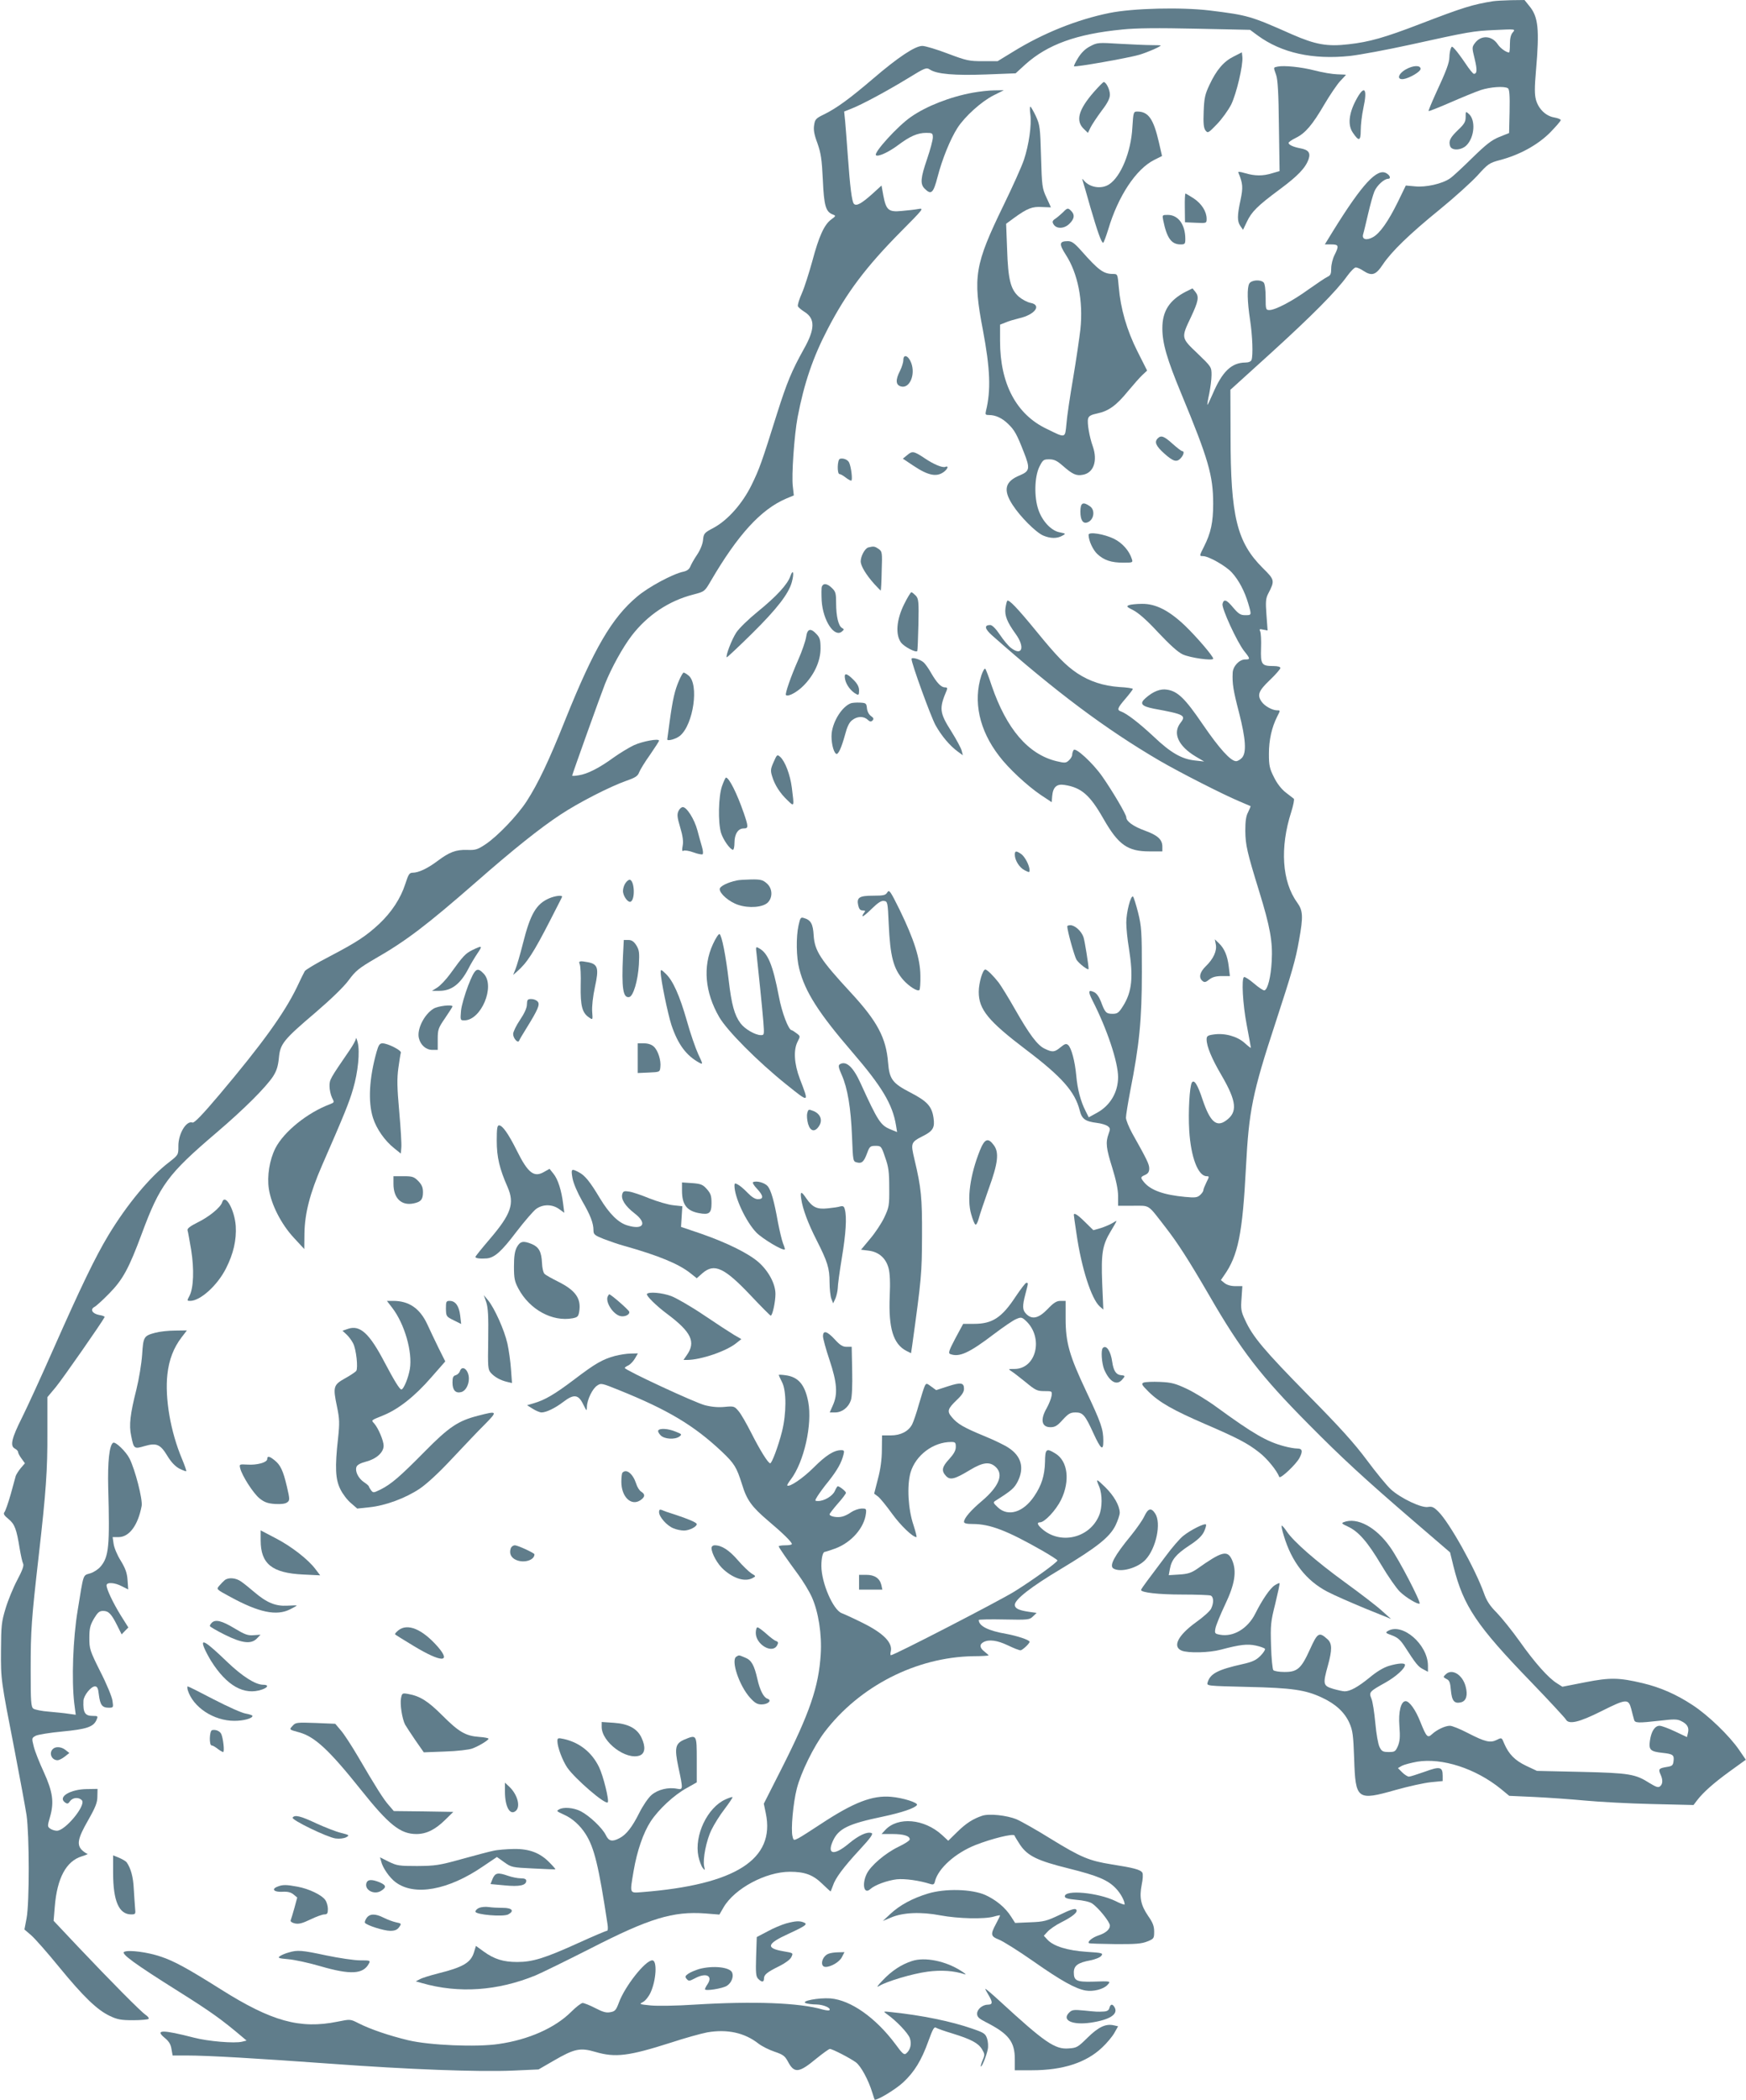 <?xml version="1.0" standalone="no"?>
<!DOCTYPE svg PUBLIC "-//W3C//DTD SVG 20010904//EN"
 "http://www.w3.org/TR/2001/REC-SVG-20010904/DTD/svg10.dtd">
<svg version="1.0" xmlns="http://www.w3.org/2000/svg"
 width="1065pt" height="1280pt" viewBox="0 0 1065 1280"
 preserveAspectRatio="xMidYMid meet">
<g transform="translate(0,1280) scale(0.1,-0.1)"
fill="#607d8b" stroke="none">
<path d="M9110 12793 c-127 -20 -187 -39 -445 -138 -218 -84 -313 -111 -440
-125 -129 -15 -201 -2 -343 60 -255 113 -269 117 -502 146 -176 21 -469 14
-612 -15 -198 -40 -405 -123 -588 -236 l-95 -58 -90 0 c-83 0 -99 3 -213 46
-68 26 -138 47 -156 47 -44 0 -147 -68 -301 -200 -143 -122 -220 -178 -296
-216 -52 -25 -58 -31 -63 -66 -5 -29 0 -58 20 -111 21 -60 27 -97 33 -223 7
-160 18 -196 62 -212 18 -7 18 -9 -11 -30 -43 -32 -75 -103 -115 -253 -20 -72
-48 -161 -64 -197 -16 -36 -27 -71 -24 -79 3 -7 21 -22 40 -34 66 -41 65 -105
-4 -227 -74 -133 -103 -203 -163 -392 -95 -303 -108 -339 -156 -437 -56 -114
-146 -215 -232 -261 -57 -30 -60 -34 -64 -76 -3 -26 -18 -61 -37 -89 -17 -25
-35 -57 -40 -70 -7 -17 -20 -27 -43 -32 -63 -13 -213 -93 -282 -152 -154 -129
-264 -318 -437 -748 -100 -251 -167 -392 -237 -500 -55 -85 -177 -213 -251
-262 -48 -32 -61 -36 -112 -34 -68 2 -108 -13 -181 -68 -60 -45 -115 -71 -151
-71 -20 0 -26 -10 -45 -69 -28 -87 -83 -171 -158 -242 -81 -75 -135 -111 -303
-199 -80 -41 -148 -82 -152 -90 -5 -8 -27 -53 -49 -100 -78 -160 -213 -346
-471 -652 -104 -123 -154 -175 -165 -171 -37 14 -87 -68 -86 -144 0 -53 0 -53
-57 -98 -116 -88 -257 -258 -370 -445 -81 -135 -165 -309 -336 -695 -75 -170
-161 -357 -190 -415 -64 -127 -75 -174 -45 -190 11 -6 20 -15 20 -21 0 -6 9
-24 21 -40 l21 -29 -26 -30 c-13 -16 -27 -38 -30 -47 -3 -10 -17 -61 -31 -113
-15 -52 -32 -101 -38 -108 -8 -10 -2 -20 25 -42 38 -31 49 -62 68 -180 7 -41
16 -82 21 -92 6 -11 -4 -40 -36 -100 -24 -45 -56 -123 -71 -173 -25 -82 -27
-105 -28 -255 -1 -181 -1 -179 84 -615 32 -165 64 -340 72 -390 17 -120 18
-535 0 -629 l-13 -68 41 -35 c23 -20 99 -106 169 -192 149 -182 234 -264 311
-300 46 -22 69 -26 142 -26 47 0 90 4 94 8 4 4 -3 15 -17 24 -30 20 -214 206
-413 416 l-149 158 7 85 c14 176 70 279 165 308 25 8 41 15 35 15 -5 1 -20 10
-32 21 -36 34 -28 73 35 183 46 81 57 109 57 146 l1 46 -65 -1 c-101 -1 -179
-48 -134 -81 15 -11 20 -9 31 7 17 24 55 26 73 5 25 -31 -102 -185 -153 -185
-13 0 -31 6 -41 13 -17 12 -17 16 -1 71 26 90 17 153 -38 274 -26 56 -54 126
-61 155 -13 52 -13 52 12 66 14 7 87 19 163 26 147 14 188 28 207 69 11 25 10
26 -22 26 -48 0 -60 20 -57 92 1 32 46 88 70 88 14 0 20 -11 24 -51 8 -62 20
-79 60 -79 29 0 29 1 23 43 -3 23 -36 103 -74 177 -64 128 -67 139 -67 205 0
59 5 78 28 118 23 38 33 47 56 47 33 0 50 -17 86 -89 l27 -54 20 21 21 21 -46
73 c-48 78 -87 160 -87 184 0 20 49 18 94 -6 l38 -19 -4 57 c-3 44 -13 71 -42
119 -21 33 -40 79 -43 102 l-6 41 36 0 c66 0 119 73 141 190 7 40 -40 222 -74
289 -21 42 -86 105 -100 96 -23 -14 -34 -115 -30 -275 10 -353 4 -420 -46
-479 -14 -17 -43 -36 -64 -42 -45 -14 -39 5 -76 -224 -29 -172 -38 -427 -21
-569 l9 -69 -44 6 c-23 4 -78 9 -120 13 -43 3 -85 12 -94 18 -15 11 -17 40
-17 242 0 234 5 304 49 689 45 394 54 526 53 749 l0 219 51 61 c40 48 284 398
298 427 2 4 -13 10 -33 13 -42 8 -57 34 -29 49 10 5 51 42 89 81 84 85 121
153 200 366 110 296 158 362 455 615 170 145 301 276 346 344 21 33 30 61 35
111 8 87 26 110 226 280 92 79 171 155 200 195 42 57 62 73 161 131 189 108
317 206 617 468 226 198 389 328 512 409 113 75 303 172 405 208 55 19 69 29
77 52 6 15 35 63 66 106 30 44 55 82 55 86 0 15 -102 -4 -154 -28 -29 -14 -84
-47 -122 -74 -86 -63 -160 -101 -213 -109 -23 -4 -41 -5 -41 -2 0 7 176 498
200 558 39 98 108 223 163 295 96 125 227 213 377 251 68 18 68 18 106 83 165
282 305 435 458 501 l48 20 -6 54 c-9 65 9 316 29 422 40 209 94 367 185 541
114 219 232 376 446 592 137 138 141 143 106 137 -21 -4 -66 -9 -102 -12 -80
-8 -95 5 -112 94 l-11 61 -56 -51 c-66 -59 -97 -76 -112 -61 -13 13 -24 102
-38 298 -6 83 -13 176 -16 207 l-6 58 43 17 c67 26 222 110 345 185 106 65
113 68 135 54 42 -28 151 -37 342 -30 l181 7 59 54 c136 122 313 186 591 213
83 9 221 10 450 5 l330 -7 46 -34 c146 -107 336 -149 564 -125 61 7 223 37
360 67 368 81 389 85 525 91 124 6 125 6 108 -14 -12 -13 -18 -36 -18 -71 0
-29 -2 -52 -5 -52 -17 0 -54 26 -70 51 -36 53 -101 56 -138 7 -19 -26 -19 -28
-2 -97 16 -67 15 -91 -5 -91 -5 0 -28 28 -51 63 -23 34 -51 72 -63 85 -19 21
-21 22 -27 5 -4 -10 -8 -33 -8 -50 -1 -37 -18 -83 -85 -227 -25 -55 -44 -102
-42 -103 2 -2 61 21 132 52 71 31 154 65 186 76 59 19 143 25 166 11 9 -7 12
-42 10 -141 l-3 -132 -60 -24 c-47 -19 -81 -46 -165 -128 -58 -57 -119 -114
-136 -125 -48 -33 -148 -55 -213 -48 l-56 5 -48 -99 c-58 -118 -110 -193 -153
-216 -40 -22 -69 -13 -59 19 4 12 17 68 30 123 13 56 30 117 38 136 15 37 60
78 84 78 18 0 13 20 -9 33 -56 36 -148 -63 -326 -350 l-51 -83 39 0 c46 0 49
-8 20 -65 -11 -22 -20 -58 -20 -81 0 -33 -4 -43 -22 -51 -13 -6 -65 -41 -116
-77 -99 -72 -203 -126 -239 -126 -22 0 -23 4 -23 78 0 47 -5 83 -12 90 -20 20
-76 15 -88 -7 -14 -27 -12 -109 5 -221 15 -98 19 -217 9 -244 -4 -10 -18 -16
-38 -16 -85 -1 -141 -55 -200 -194 -16 -37 -30 -65 -31 -64 -2 2 3 32 11 68 7
36 14 87 14 114 0 49 -1 50 -86 132 -100 95 -100 94 -40 220 46 98 51 125 28
154 l-18 22 -41 -20 c-100 -52 -143 -118 -143 -223 0 -92 28 -188 116 -400
165 -398 194 -498 194 -670 0 -113 -14 -178 -56 -261 -29 -57 -29 -58 -6 -58
34 0 140 -60 176 -100 42 -46 78 -114 100 -189 21 -72 21 -71 -19 -71 -28 0
-40 8 -72 45 -41 50 -58 56 -66 24 -7 -25 89 -234 133 -289 37 -46 37 -50 5
-50 -36 0 -75 -42 -76 -82 -3 -65 3 -105 39 -243 41 -161 46 -242 18 -274 -11
-12 -27 -21 -36 -21 -33 0 -102 76 -204 225 -107 157 -152 201 -217 211 -41 7
-86 -11 -132 -52 -38 -33 -24 -49 51 -64 186 -34 198 -41 163 -86 -50 -63 -14
-142 93 -206 l51 -30 -54 6 c-82 8 -150 47 -253 145 -89 83 -164 141 -200 154
-26 9 -23 20 27 78 25 29 45 56 45 59 0 4 -37 10 -82 12 -98 7 -181 34 -257
84 -71 48 -123 101 -252 259 -113 138 -165 192 -175 183 -3 -4 -8 -24 -11 -45
-6 -45 10 -85 62 -157 59 -81 40 -139 -29 -85 -15 11 -45 47 -67 80 -25 37
-47 59 -59 59 -38 0 -34 -23 11 -63 388 -343 692 -571 1022 -764 122 -71 385
-205 487 -248 36 -15 66 -28 68 -29 1 -2 -6 -18 -15 -37 -13 -24 -17 -56 -17
-114 1 -87 11 -130 85 -370 66 -214 83 -306 76 -425 -5 -94 -24 -171 -44 -177
-6 -2 -34 16 -63 41 -29 25 -57 43 -62 40 -16 -10 -8 -164 17 -294 14 -73 25
-135 25 -137 0 -3 -17 10 -39 30 -45 40 -121 61 -188 51 -37 -5 -43 -10 -43
-30 0 -42 31 -117 91 -219 93 -160 99 -225 27 -276 -58 -42 -97 -7 -142 126
-31 94 -52 127 -66 106 -14 -24 -23 -179 -16 -293 10 -163 54 -278 107 -278
16 0 15 -3 -2 -37 -10 -21 -19 -42 -19 -49 0 -6 -9 -19 -20 -29 -17 -15 -30
-17 -92 -11 -130 12 -210 41 -250 90 -23 28 -22 31 7 44 18 8 25 19 25 39 0
26 -13 53 -104 215 -20 37 -38 80 -38 95 0 15 12 88 26 162 56 283 71 434 71
726 0 249 -2 277 -23 362 -13 51 -27 95 -31 98 -14 8 -41 -96 -41 -159 0 -33
7 -104 16 -156 28 -176 19 -266 -36 -353 -26 -41 -34 -47 -64 -47 -39 0 -46 8
-70 73 -12 31 -27 52 -42 59 -36 17 -38 5 -11 -49 90 -176 157 -377 157 -469
0 -92 -48 -173 -128 -217 l-51 -28 -19 38 c-30 58 -50 134 -57 215 -8 89 -30
171 -50 188 -12 10 -20 7 -46 -14 -36 -30 -49 -32 -96 -9 -44 20 -93 85 -183
243 -39 69 -84 141 -98 160 -31 40 -71 80 -82 80 -16 0 -40 -83 -40 -136 0
-108 58 -178 290 -354 218 -165 297 -255 326 -369 13 -52 33 -67 105 -76 26
-3 55 -12 65 -19 17 -13 17 -18 6 -48 -19 -53 -15 -87 23 -208 23 -75 35 -131
35 -171 l0 -59 92 0 c105 0 86 12 197 -131 74 -95 141 -199 266 -414 194 -336
314 -492 609 -789 198 -200 335 -327 641 -590 l220 -189 21 -86 c60 -241 142
-362 472 -703 111 -115 206 -218 213 -229 17 -33 80 -19 219 51 150 75 163 76
180 13 7 -27 14 -56 17 -65 5 -22 23 -22 158 -7 84 10 106 10 129 -2 38 -18
50 -40 42 -72 l-6 -26 -72 34 c-40 19 -83 35 -95 35 -29 0 -51 -34 -59 -91 -8
-56 3 -66 76 -74 65 -7 73 -13 68 -51 -3 -25 -8 -30 -41 -35 -48 -8 -53 -13
-39 -44 16 -34 15 -60 -2 -74 -11 -9 -24 -5 -63 19 -88 56 -123 62 -418 69
l-270 6 -66 31 c-69 33 -106 71 -134 136 -15 37 -15 37 -45 22 -40 -20 -72
-12 -177 42 -46 24 -95 44 -109 44 -29 0 -80 -24 -110 -52 -26 -24 -33 -17
-70 75 -29 74 -67 127 -90 127 -29 0 -45 -65 -38 -153 5 -64 3 -90 -9 -120
-15 -34 -19 -37 -56 -37 -35 0 -43 4 -56 30 -9 18 -20 80 -26 147 -6 64 -16
131 -24 149 -16 39 -12 43 87 98 62 35 118 85 118 107 0 13 -40 11 -98 -6 -33
-10 -75 -35 -119 -72 -69 -56 -117 -83 -151 -83 -10 0 -42 7 -70 15 -62 19
-64 28 -32 143 26 95 26 133 -2 159 -52 47 -61 42 -108 -62 -53 -117 -77 -138
-157 -137 -30 0 -60 5 -66 11 -5 5 -12 72 -14 148 -4 128 -2 147 26 258 16 66
28 122 26 124 -3 2 -16 -4 -30 -13 -28 -18 -76 -88 -118 -172 -46 -92 -134
-144 -215 -129 -32 6 -34 8 -28 40 4 19 30 83 58 142 61 127 73 206 43 274
-28 62 -61 53 -215 -56 -34 -23 -56 -30 -107 -33 l-64 -4 7 38 c10 56 37 89
117 142 51 33 78 58 91 85 10 21 15 41 12 44 -9 9 -93 -33 -138 -69 -21 -16
-70 -73 -109 -126 -40 -53 -90 -120 -111 -148 -21 -28 -38 -53 -38 -56 0 -16
107 -28 249 -28 87 0 166 -3 175 -6 19 -7 21 -43 4 -79 -6 -15 -49 -53 -94
-85 -109 -79 -144 -148 -86 -172 40 -16 168 -13 239 6 117 31 161 36 213 25
28 -6 52 -15 56 -20 3 -5 -10 -25 -28 -43 -26 -26 -49 -37 -108 -50 -152 -34
-198 -58 -214 -112 -6 -21 -5 -21 241 -27 274 -6 357 -18 458 -66 82 -38 137
-89 166 -154 20 -45 24 -74 29 -219 8 -249 18 -256 254 -189 78 22 174 43 214
47 l72 7 0 32 c0 55 -17 59 -109 25 -46 -16 -89 -30 -97 -30 -8 0 -27 12 -41
26 l-26 26 24 14 c13 7 55 18 93 25 152 25 357 -41 511 -166 l51 -42 154 -7
c85 -4 225 -14 310 -22 85 -8 269 -18 407 -21 l253 -6 22 29 c37 48 98 103
200 177 l97 70 -41 60 c-58 85 -189 212 -285 274 -99 65 -195 107 -304 133
-144 34 -199 35 -351 5 l-138 -27 -33 21 c-52 32 -135 125 -227 255 -47 66
-110 144 -140 175 -42 42 -62 72 -79 121 -53 148 -210 429 -277 495 -28 28
-39 33 -63 29 -39 -8 -166 52 -227 107 -26 24 -92 105 -147 179 -76 102 -164
200 -362 400 -264 269 -334 351 -381 455 -24 51 -26 66 -21 131 l5 74 -43 0
c-27 0 -51 7 -66 19 l-22 18 20 29 c85 121 112 252 133 659 18 345 39 451 180
880 100 306 123 384 144 505 26 144 24 179 -12 229 -92 127 -106 333 -36 551
13 41 20 77 16 81 -4 3 -26 20 -49 38 -26 20 -53 54 -72 93 -27 53 -31 72 -31
143 0 84 17 161 51 228 19 37 19 37 -1 37 -29 0 -76 26 -94 52 -29 41 -20 66
49 132 36 34 65 68 65 74 0 7 -16 12 -41 12 -74 0 -80 9 -77 108 2 48 -1 94
-5 103 -7 14 -4 16 18 11 l27 -5 -7 95 c-6 80 -4 100 10 128 42 81 41 85 -33
158 -157 157 -196 313 -196 807 l-1 279 245 222 c253 230 402 380 467 471 21
29 45 53 53 53 8 0 29 -9 45 -20 53 -35 77 -27 120 38 53 79 162 185 348 336
87 71 190 164 228 205 65 72 73 78 137 95 119 31 229 91 305 166 37 38 67 72
67 78 0 5 -17 12 -39 16 -51 8 -96 51 -112 107 -9 34 -9 74 0 179 22 254 14
328 -41 394 l-29 36 -82 -1 c-45 -1 -93 -4 -107 -6z"/>
<path d="M6650 12518 c-30 -15 -54 -39 -74 -71 -16 -26 -27 -49 -25 -51 6 -7
334 51 398 70 48 14 131 50 131 57 0 1 -26 2 -57 2 -32 0 -119 4 -193 8 -130
8 -137 8 -180 -15z"/>
<path d="M7524 12455 c-60 -30 -104 -81 -147 -173 -27 -57 -32 -81 -35 -162
-3 -72 0 -100 11 -115 14 -18 17 -17 70 38 30 31 69 85 87 120 32 66 73 239
68 289 l-3 29 -51 -26z"/>
<path d="M7793 12394 c-27 -6 -26 -2 -9 -51 10 -29 15 -112 17 -313 l4 -273
-45 -13 c-58 -18 -105 -17 -164 0 -34 10 -46 11 -42 3 27 -66 29 -89 13 -165
-21 -97 -21 -131 -1 -160 l16 -23 23 48 c29 62 65 98 200 198 112 83 158 131
177 185 13 39 -1 57 -51 66 -42 8 -71 21 -71 33 0 5 20 19 45 31 57 28 100 78
174 205 33 56 76 119 95 140 20 21 36 38 36 39 0 1 -24 2 -53 3 -30 1 -91 11
-136 23 -85 22 -189 32 -228 24z"/>
<path d="M8575 12377 c-47 -27 -57 -64 -15 -59 37 5 105 45 105 62 0 24 -46
22 -90 -3z"/>
<path d="M6672 12239 c-95 -109 -113 -177 -59 -227 l23 -22 16 33 c9 18 39 63
67 101 37 48 51 76 51 99 0 31 -23 77 -38 77 -4 -1 -31 -28 -60 -61z"/>
<path d="M5934 12235 c-138 -25 -284 -82 -378 -148 -80 -55 -228 -218 -213
-233 12 -12 79 19 136 62 72 54 118 74 171 74 37 0 40 -2 40 -28 0 -16 -16
-75 -35 -131 -40 -116 -43 -153 -15 -181 40 -40 53 -28 79 72 28 108 77 229
121 298 45 70 147 162 221 199 l62 31 -59 -1 c-32 0 -91 -7 -130 -14z"/>
<path d="M8271 12190 c-44 -83 -51 -153 -19 -199 37 -55 48 -51 48 15 0 32 7
93 16 135 27 122 6 145 -45 49z"/>
<path d="M6285 12101 c8 -63 -9 -184 -39 -274 -13 -40 -69 -164 -124 -277
-177 -364 -189 -436 -127 -760 45 -238 50 -370 19 -495 -5 -22 -3 -25 19 -25
39 0 79 -18 115 -53 40 -38 54 -63 98 -176 38 -96 35 -113 -24 -138 -92 -37
-105 -89 -46 -180 47 -73 143 -169 188 -188 43 -18 83 -19 115 -1 24 13 23 13
-15 21 -51 9 -106 67 -130 137 -27 78 -24 199 5 261 22 44 26 47 61 47 29 0
47 -8 81 -38 62 -54 83 -64 125 -56 65 12 90 85 60 172 -21 58 -36 146 -29
170 4 16 18 24 57 32 68 14 116 49 186 135 32 38 71 83 87 98 l30 28 -59 117
c-65 129 -103 261 -114 393 -7 78 -7 79 -35 79 -58 0 -88 22 -195 143 -40 45
-57 57 -80 57 -53 0 -56 -16 -13 -83 74 -114 107 -282 89 -455 -6 -51 -25
-183 -44 -295 -19 -111 -38 -237 -41 -280 -9 -90 -3 -89 -121 -31 -185 88
-284 275 -284 535 l0 100 33 13 c17 8 56 19 84 26 97 22 139 81 68 94 -20 4
-51 21 -70 37 -51 45 -66 105 -72 290 l-6 155 49 36 c80 58 111 70 170 66 30
-1 54 -2 54 -2 0 1 -12 28 -27 60 -26 56 -28 69 -33 249 -5 179 -7 193 -32
248 -15 31 -30 57 -33 57 -4 0 -4 -22 0 -49z"/>
<path d="M6907 12023 c-8 -149 -70 -300 -142 -347 -46 -30 -117 -20 -153 23
-12 14 -13 14 -7 -4 4 -11 24 -82 46 -159 43 -147 67 -216 78 -216 3 0 17 37
31 82 60 202 169 367 280 423 l48 24 -19 83 c-33 143 -64 188 -132 188 -23 0
-24 -3 -30 -97z"/>
<path d="M8940 12087 c0 -29 -8 -43 -45 -78 -49 -47 -60 -68 -50 -99 9 -30 69
-27 100 4 49 49 57 153 15 191 -20 18 -20 17 -20 -18z"/>
<path d="M7227 11533 l1 -88 66 -3 c65 -3 66 -3 66 24 0 44 -30 92 -78 124
-25 16 -48 30 -51 30 -3 0 -5 -39 -4 -87z"/>
<path d="M6484 11506 c-12 -11 -32 -29 -45 -38 -20 -13 -22 -20 -13 -35 18
-30 66 -28 97 3 31 30 34 55 11 78 -19 20 -24 19 -50 -8z"/>
<path d="M7095 11458 c22 -109 50 -148 106 -148 26 0 29 3 29 33 0 88 -43 147
-107 147 -34 0 -34 -1 -28 -32z"/>
<path d="M5510 10605 c0 -14 -9 -43 -20 -65 -29 -56 -27 -88 7 -96 52 -13 88
73 61 144 -17 45 -48 56 -48 17z"/>
<path d="M7062 10128 c-22 -22 -12 -46 39 -92 56 -50 77 -56 102 -28 18 20 22
42 8 42 -5 0 -31 20 -59 45 -52 47 -70 53 -90 33z"/>
<path d="M5534 10026 l-27 -22 63 -42 c94 -63 147 -73 193 -34 20 18 23 34 3
26 -18 -7 -74 17 -128 54 -63 42 -74 44 -104 18z"/>
<path d="M5123 10003 c-16 -6 -18 -93 -2 -93 6 0 22 -9 36 -20 14 -11 30 -20
35 -20 10 0 0 85 -13 111 -9 18 -37 28 -56 22z"/>
<path d="M6590 9681 c0 -52 16 -76 44 -65 39 15 48 75 14 98 -43 30 -58 21
-58 -33z"/>
<path d="M6640 9540 c0 -35 26 -92 54 -118 40 -37 84 -52 158 -52 57 0 59 1
52 22 -16 51 -58 98 -108 123 -61 30 -156 45 -156 25z"/>
<path d="M5297 9463 c-21 -5 -47 -53 -47 -85 0 -28 33 -82 82 -137 21 -23 39
-41 40 -41 2 0 5 54 6 119 4 114 3 119 -19 135 -24 16 -30 17 -62 9z"/>
<path d="M4821 9288 c-17 -50 -85 -124 -201 -218 -54 -44 -112 -100 -129 -126
-28 -43 -66 -142 -58 -151 2 -1 71 63 154 145 152 150 224 243 243 314 15 54
8 84 -9 36z"/>
<path d="M5013 9224 c-3 -8 -3 -48 -1 -87 8 -120 77 -225 123 -187 14 12 15
14 1 22 -22 12 -36 72 -36 151 0 59 -3 71 -25 92 -28 28 -53 32 -62 9z"/>
<path d="M5514 9115 c-46 -93 -53 -184 -18 -232 19 -25 88 -62 99 -52 2 3 5
75 7 161 3 141 1 158 -16 177 -11 11 -23 21 -27 21 -4 0 -25 -34 -45 -75z"/>
<path d="M6886 9111 c-17 -7 -13 -11 27 -31 31 -16 84 -62 152 -136 70 -74
119 -119 149 -133 45 -21 186 -41 186 -26 0 15 -102 134 -173 202 -97 92 -178
133 -261 132 -34 0 -70 -4 -80 -8z"/>
<path d="M4917 8916 c-4 -24 -25 -86 -48 -138 -44 -99 -82 -208 -75 -215 12
-12 66 16 106 56 66 66 105 150 105 228 0 51 -4 66 -24 87 -37 40 -57 34 -64
-18z"/>
<path d="M5560 8783 c0 -28 116 -347 146 -403 37 -66 86 -125 138 -163 l29
-21 -7 28 c-4 15 -31 66 -61 114 -75 118 -78 142 -30 255 5 13 2 17 -12 17
-23 0 -50 29 -85 90 -14 25 -34 53 -44 62 -23 20 -74 34 -74 21z"/>
<path d="M5986 8683 c-51 -159 -13 -334 108 -491 58 -77 171 -181 253 -237
l68 -45 3 37 c5 56 28 76 76 68 102 -16 154 -61 236 -205 92 -161 148 -200
282 -200 l78 0 0 29 c0 43 -28 69 -105 97 -72 26 -115 57 -115 82 0 17 -85
161 -146 248 -57 82 -164 180 -175 162 -5 -7 -9 -20 -9 -29 0 -9 -9 -24 -20
-34 -18 -17 -25 -17 -76 -5 -172 42 -304 195 -395 460 -17 52 -35 99 -39 103
-4 5 -15 -13 -24 -40z"/>
<path d="M4142 8652 c-26 -60 -38 -111 -57 -248 -8 -59 -15 -109 -15 -111 0
-13 54 2 78 22 82 69 117 314 52 367 -12 10 -26 18 -30 18 -4 0 -17 -22 -28
-48z"/>
<path d="M5155 8658 c7 -34 37 -73 68 -89 14 -8 17 -5 17 22 0 22 -10 41 -34
65 -44 44 -60 44 -51 2z"/>
<path d="M5190 8513 c-53 -20 -108 -106 -117 -182 -5 -47 9 -115 27 -126 13
-8 33 38 55 118 12 46 25 74 43 87 30 24 69 26 94 3 14 -13 21 -14 30 -5 9 9
7 16 -9 27 -13 9 -23 28 -25 48 -3 30 -6 32 -43 34 -22 1 -47 -1 -55 -4z"/>
<path d="M4719 8155 c-19 -42 -20 -53 -9 -88 15 -51 48 -103 94 -146 41 -40
41 -41 26 77 -10 79 -41 161 -71 188 -18 16 -20 15 -40 -31z"/>
<path d="M4404 8008 c-22 -63 -25 -221 -6 -285 13 -42 56 -103 73 -103 5 0 9
19 9 43 0 52 22 87 56 87 30 0 30 9 0 96 -41 118 -89 214 -108 214 -3 0 -14
-24 -24 -52z"/>
<path d="M4138 7855 c-9 -20 -7 -39 11 -99 16 -52 20 -86 15 -112 -5 -27 -4
-35 5 -30 7 4 34 0 61 -10 27 -10 53 -15 56 -11 4 4 2 24 -4 44 -6 21 -19 66
-28 101 -18 68 -65 142 -89 142 -9 0 -21 -11 -27 -25z"/>
<path d="M6190 7590 c0 -34 28 -79 60 -95 27 -14 30 -14 30 0 0 29 -28 82 -51
99 -31 21 -39 20 -39 -4z"/>
<path d="M3816 7418 c-9 -12 -16 -34 -16 -49 0 -32 32 -75 48 -65 27 16 22
124 -5 133 -6 2 -18 -6 -27 -19z"/>
<path d="M4495 7433 c-58 -12 -105 -36 -105 -53 0 -28 58 -78 113 -96 66 -22
150 -15 180 14 32 32 29 88 -7 118 -23 20 -37 24 -94 23 -37 -1 -76 -3 -87 -6z"/>
<path d="M5412 7360 c-10 -17 -22 -20 -86 -20 -85 0 -102 -11 -91 -60 5 -21
12 -30 27 -30 17 0 18 -2 8 -15 -7 -9 -11 -18 -8 -20 2 -3 28 18 56 46 37 36
58 50 74 47 22 -3 23 -7 29 -143 9 -195 28 -269 89 -339 35 -39 87 -72 98 -61
4 4 7 43 6 88 -1 103 -38 219 -126 400 -58 117 -64 126 -76 107z"/>
<path d="M3350 7324 c-79 -34 -115 -95 -160 -274 -17 -68 -38 -139 -46 -158
l-14 -35 22 19 c62 54 102 115 205 316 37 73 70 136 71 140 6 13 -41 8 -78 -8z"/>
<path d="M4871 7160 c-16 -72 -14 -196 4 -265 35 -140 118 -270 324 -509 181
-210 245 -318 266 -444 l7 -43 -39 16 c-62 25 -78 50 -183 280 -46 102 -89
141 -128 117 -10 -7 -7 -21 12 -64 36 -81 56 -201 63 -376 6 -151 6 -152 30
-158 30 -8 43 4 63 59 14 38 19 42 50 42 34 0 36 -1 59 -70 21 -58 25 -90 25
-185 1 -109 -1 -119 -30 -181 -17 -36 -56 -95 -87 -131 l-55 -66 48 -6 c61 -8
104 -46 120 -107 8 -29 11 -86 7 -171 -8 -194 21 -291 102 -333 l28 -14 7 47
c57 412 59 438 60 667 1 236 -5 294 -46 467 -24 101 -23 105 54 144 59 30 71
51 62 110 -10 70 -39 101 -139 153 -111 57 -130 82 -138 183 -12 152 -66 253
-229 429 -184 199 -219 253 -225 347 -4 70 -17 94 -60 106 -19 6 -22 1 -32
-44z"/>
<path d="M6510 7153 c0 -27 43 -180 56 -203 15 -24 74 -69 74 -56 0 24 -23
168 -31 193 -12 36 -52 73 -80 73 -11 0 -19 -3 -19 -7z"/>
<path d="M4348 7043 c-62 -135 -48 -293 39 -443 48 -83 234 -270 407 -409 145
-116 142 -117 85 32 -35 92 -40 176 -14 227 17 33 17 34 -6 51 -13 10 -27 19
-30 19 -19 0 -60 108 -78 205 -37 193 -67 266 -122 295 -19 11 -20 9 -14 -37
13 -118 35 -335 41 -410 6 -81 6 -83 -15 -83 -34 0 -98 37 -124 72 -37 49 -55
115 -72 261 -18 152 -42 274 -56 283 -5 3 -24 -25 -41 -63z"/>
<path d="M3800 6973 c-9 -197 0 -258 38 -251 25 5 53 100 59 198 4 73 2 89
-16 118 -15 23 -28 32 -48 32 l-28 0 -5 -97z"/>
<path d="M7416 7043 c8 -39 -15 -89 -61 -133 -37 -36 -45 -70 -20 -90 12 -10
20 -8 41 9 19 15 41 21 77 21 l49 0 -7 58 c-8 67 -27 111 -61 143 l-24 23 6
-31z"/>
<path d="M2882 7009 c-44 -22 -56 -35 -137 -147 -25 -34 -60 -71 -78 -82 l-32
-20 45 0 c74 0 128 41 177 135 14 28 39 69 55 93 33 48 30 50 -30 21z"/>
<path d="M3536 6923 c5 -10 8 -69 6 -131 -2 -124 9 -167 52 -195 22 -15 22
-15 18 37 -2 31 4 90 17 150 25 113 18 138 -40 150 -52 10 -62 8 -53 -11z"/>
<path d="M2856 6793 c-21 -55 -41 -123 -44 -155 -5 -57 -4 -58 20 -58 103 0
190 208 119 284 -41 43 -53 35 -95 -71z"/>
<path d="M4030 6874 c0 -45 43 -253 66 -324 40 -118 91 -186 171 -229 21 -11
21 -8 -8 53 -16 35 -48 126 -69 202 -45 157 -85 246 -129 288 -28 27 -31 28
-31 10z"/>
<path d="M3214 6677 c0 -21 -15 -54 -42 -94 -23 -34 -42 -73 -42 -86 0 -27 30
-60 37 -40 2 6 22 40 44 75 70 113 84 145 69 162 -7 9 -24 16 -39 16 -23 0
-26 -4 -27 -33z"/>
<path d="M2644 6651 c-57 -35 -102 -126 -89 -179 10 -43 44 -72 82 -72 l33 0
0 64 c0 60 3 69 45 130 25 37 45 68 45 71 0 13 -89 3 -116 -14z"/>
<path d="M2171 6469 c-1 -10 -18 -41 -38 -70 -122 -178 -123 -180 -123 -220 0
-22 7 -53 15 -70 15 -29 15 -29 -12 -40 -137 -51 -281 -167 -333 -268 -36 -71
-52 -170 -40 -249 15 -96 75 -214 153 -298 l63 -68 1 95 c2 122 33 244 107
414 137 313 166 385 190 468 30 102 42 225 28 282 -6 22 -10 33 -11 24z"/>
<path d="M2297 6388 c-45 -160 -53 -304 -22 -402 21 -67 72 -140 130 -186 l40
-32 3 38 c2 20 -4 119 -13 220 -13 146 -14 198 -5 264 6 45 13 87 15 93 5 14
-80 57 -112 57 -17 0 -24 -10 -36 -52z"/>
<path d="M3890 6350 l0 -91 68 3 c66 3 67 3 70 33 5 41 -14 101 -40 125 -14
13 -36 20 -60 20 l-38 0 0 -90z"/>
<path d="M4924 6014 c-4 -14 -1 -43 5 -65 14 -47 42 -52 67 -13 23 35 9 73
-33 91 -31 12 -33 12 -39 -13z"/>
<path d="M3030 5846 c0 -100 17 -171 66 -282 44 -101 22 -165 -111 -320 -47
-55 -85 -102 -85 -106 0 -9 31 -12 70 -9 47 5 89 42 179 161 50 65 105 129
122 141 41 29 97 29 139 -1 l32 -23 -7 54 c-10 83 -32 151 -59 184 l-24 30
-32 -18 c-62 -37 -99 -9 -167 128 -52 104 -88 155 -109 155 -11 0 -14 -19 -14
-94z"/>
<path d="M5977 5787 c-60 -150 -80 -297 -53 -389 9 -32 20 -60 26 -63 5 -3 14
14 20 37 6 24 34 105 61 182 57 156 64 221 31 265 -35 48 -56 40 -85 -32z"/>
<path d="M3492 5618 c6 -32 30 -88 59 -139 51 -88 69 -135 69 -180 0 -24 8
-30 63 -52 34 -13 89 -32 122 -41 213 -60 334 -110 406 -167 l39 -31 35 31
c72 62 133 34 293 -135 64 -68 120 -124 123 -124 11 0 29 85 29 132 0 61 -41
138 -101 192 -60 54 -193 120 -354 176 l-121 41 4 63 4 63 -55 6 c-31 3 -95
22 -144 41 -48 20 -104 39 -124 42 -31 5 -38 3 -43 -14 -10 -31 17 -74 74
-118 80 -61 55 -104 -43 -74 -55 16 -110 70 -168 166 -61 102 -92 140 -130
159 -44 23 -47 20 -37 -37z"/>
<path d="M2400 5583 c0 -87 48 -134 122 -119 45 9 58 24 58 68 0 30 -7 46 -29
69 -26 26 -36 29 -90 29 l-61 0 0 -47z"/>
<path d="M4594 5594 c-6 -3 4 -20 23 -40 40 -43 43 -64 6 -64 -17 0 -38 13
-63 39 -20 21 -47 44 -59 50 -18 10 -21 9 -21 -7 0 -70 70 -220 134 -286 39
-39 163 -113 173 -102 2 1 -3 18 -11 37 -7 19 -21 77 -31 129 -23 130 -42 194
-62 219 -18 21 -67 35 -89 25z"/>
<path d="M4160 5542 c0 -85 29 -123 103 -137 63 -12 77 -1 77 61 0 45 -5 59
-29 86 -24 27 -36 32 -90 36 l-61 4 0 -50z"/>
<path d="M4887 5493 c9 -64 43 -153 94 -253 67 -132 79 -171 79 -256 0 -40 5
-85 11 -101 l11 -28 14 30 c7 17 13 45 14 62 0 18 11 101 25 185 25 150 31
250 18 296 -4 18 -11 22 -27 18 -11 -4 -46 -9 -77 -12 -65 -7 -93 6 -131 61
-30 45 -38 44 -31 -2z"/>
<path d="M1355 5471 c-9 -31 -80 -89 -150 -123 -46 -23 -64 -37 -61 -48 3 -8
12 -62 22 -119 19 -118 15 -231 -10 -280 -16 -30 -16 -31 4 -31 62 0 167 95
219 199 45 89 64 172 59 257 -7 100 -65 202 -83 145z"/>
<path d="M6550 5394 c0 -4 7 -54 16 -113 30 -210 91 -399 142 -445 l22 -19 -7
160 c-7 184 1 233 53 319 19 31 34 58 34 60 0 3 -11 -3 -25 -12 -13 -8 -45
-22 -70 -30 l-46 -13 -50 49 c-45 45 -69 60 -69 44z"/>
<path d="M3153 5198 c-13 -24 -18 -56 -18 -118 0 -73 4 -92 27 -135 68 -128
207 -204 331 -181 30 6 35 11 40 41 13 79 -22 129 -128 182 -38 19 -76 40 -83
47 -8 7 -15 37 -16 67 -3 68 -19 97 -61 115 -53 22 -72 18 -92 -18z"/>
<path d="M6195 4896 c-84 -128 -142 -166 -253 -166 l-67 0 -48 -89 c-39 -74
-44 -90 -31 -95 55 -21 115 6 266 121 57 43 118 85 136 92 30 13 35 12 59 -10
110 -102 65 -294 -70 -294 -38 0 -39 0 -16 -15 13 -8 52 -39 87 -67 58 -48 69
-53 112 -53 48 0 48 0 44 -30 -3 -17 -16 -49 -29 -73 -41 -70 -32 -117 22
-117 28 0 42 8 75 45 35 38 47 45 79 45 44 0 58 -16 109 -128 45 -98 60 -109
60 -46 0 72 -14 111 -105 304 -102 216 -125 295 -125 442 l0 108 -31 0 c-24 0
-42 -11 -79 -50 -54 -56 -94 -66 -130 -30 -24 24 -25 47 -5 123 18 69 18 67 5
67 -5 0 -34 -38 -65 -84z"/>
<path d="M3946 4912 c-6 -10 59 -74 124 -122 147 -110 176 -171 119 -251 l-20
-29 21 0 c85 0 243 54 303 104 l29 23 -45 26 c-25 15 -108 69 -185 121 -77 52
-166 103 -197 115 -56 21 -139 28 -149 13z"/>
<path d="M3706 4895 c-12 -33 29 -100 72 -116 27 -10 65 5 60 25 -3 11 -111
106 -122 106 -2 0 -6 -7 -10 -15z"/>
<path d="M2966 4862 c11 -34 14 -86 12 -227 -3 -171 -2 -184 17 -205 23 -25
57 -44 99 -54 l29 -7 -6 83 c-3 46 -13 117 -22 158 -18 81 -79 217 -119 265
l-25 30 15 -43z"/>
<path d="M2393 4827 c75 -98 124 -269 107 -372 -9 -54 -38 -125 -52 -125 -10
0 -43 53 -102 165 -92 176 -149 229 -222 205 l-35 -12 25 -23 c13 -12 31 -36
40 -54 19 -36 31 -150 19 -168 -5 -6 -35 -27 -68 -45 -72 -40 -75 -52 -49
-175 15 -73 16 -97 6 -191 -20 -177 -16 -250 14 -310 14 -29 43 -67 65 -85
l38 -33 75 8 c97 10 219 55 306 113 44 30 117 97 197 183 71 75 160 170 200
209 80 81 78 84 -41 53 -121 -31 -176 -67 -326 -219 -149 -151 -203 -198 -269
-231 -43 -21 -45 -21 -58 -4 -7 10 -13 20 -13 23 0 3 -13 15 -30 26 -34 23
-55 65 -46 92 4 13 24 24 58 33 63 16 108 56 108 97 0 31 -33 108 -57 135 -19
22 -24 18 57 51 92 38 191 116 290 230 l86 98 -41 82 c-22 45 -53 110 -69 145
-45 96 -111 142 -208 142 l-38 0 33 -43z"/>
<path d="M2720 4823 c1 -47 2 -49 47 -71 l46 -23 -6 52 c-7 58 -29 89 -64 89
-21 0 -23 -4 -23 -47z"/>
<path d="M948 4676 c-71 -19 -74 -24 -81 -134 -4 -55 -19 -147 -35 -212 -38
-150 -46 -218 -32 -282 16 -81 18 -82 82 -63 73 21 96 11 139 -60 23 -38 47
-63 72 -77 22 -11 41 -18 43 -16 2 3 -10 36 -26 75 -70 166 -105 370 -89 515
10 90 38 162 86 225 l33 43 -73 -1 c-39 0 -93 -6 -119 -13z"/>
<path d="M5020 4654 c0 -14 18 -80 40 -145 46 -138 51 -208 20 -276 l-19 -43
33 0 c42 0 81 30 96 74 7 21 10 91 8 180 l-3 146 -31 0 c-24 0 -40 10 -72 45
-47 51 -72 58 -72 19z"/>
<path d="M6727 4583 c-13 -12 -7 -93 8 -131 32 -74 75 -100 108 -64 22 24 21
27 -5 29 -30 3 -46 26 -54 82 -9 65 -36 105 -57 84z"/>
<path d="M3753 4535 c-77 -21 -120 -45 -250 -144 -122 -92 -179 -125 -247
-145 l-41 -12 35 -22 c19 -12 43 -22 53 -22 29 0 83 26 134 65 63 48 91 45
120 -15 22 -44 22 -44 23 -15 1 42 34 111 63 129 23 16 29 14 133 -28 298
-120 457 -215 627 -375 77 -73 90 -95 123 -199 29 -96 59 -137 160 -223 87
-73 144 -129 144 -141 0 -5 -18 -8 -40 -8 -22 0 -40 -3 -40 -6 0 -7 50 -79
120 -174 30 -41 67 -102 82 -136 40 -89 62 -227 54 -349 -12 -197 -67 -357
-238 -695 l-109 -215 12 -58 c59 -281 -184 -436 -753 -481 -80 -6 -77 -13 -53
130 21 122 59 232 104 301 48 73 143 162 221 204 l60 34 0 137 c0 155 0 155
-75 124 -56 -24 -62 -50 -37 -169 29 -135 29 -138 -8 -131 -53 11 -118 -5
-156 -38 -20 -17 -53 -66 -74 -108 -44 -88 -80 -134 -121 -155 -45 -24 -66
-19 -84 19 -21 43 -99 117 -153 145 -43 22 -106 27 -132 11 -17 -10 -17 -10
30 -32 51 -22 99 -66 132 -118 53 -83 80 -195 134 -552 3 -22 2 -38 -4 -38 -6
0 -84 -33 -174 -74 -205 -93 -279 -116 -373 -116 -85 0 -140 17 -205 64 l-47
34 -12 -39 c-19 -63 -67 -91 -220 -129 -47 -12 -96 -27 -110 -35 l-25 -13 39
-11 c224 -64 461 -47 691 47 38 16 189 90 335 164 361 185 504 228 700 214
l87 -7 26 45 c67 114 257 216 404 216 90 0 140 -18 196 -72 27 -26 51 -48 52
-48 1 0 7 15 14 34 15 47 64 113 165 222 65 70 83 96 71 100 -27 10 -79 -14
-141 -66 -88 -73 -132 -65 -95 17 34 76 93 105 304 149 118 25 197 52 209 71
9 14 -86 44 -158 50 -114 10 -228 -34 -427 -165 -59 -39 -120 -78 -137 -87
-30 -15 -31 -15 -37 11 -11 41 4 204 26 290 25 99 104 259 169 345 213 280
559 457 906 463 52 0 95 3 95 5 0 2 -11 12 -25 23 -30 23 -32 44 -6 58 34 18
84 11 149 -20 35 -17 69 -30 76 -30 12 0 56 41 56 52 0 11 -76 36 -141 48
-111 19 -169 48 -169 85 0 3 70 5 155 3 147 -3 155 -2 176 19 l22 21 -49 7
c-61 9 -84 21 -84 42 0 33 99 110 278 217 223 134 300 195 336 267 14 29 26
64 26 78 -1 43 -35 103 -89 156 -56 54 -58 54 -36 2 19 -47 19 -128 -1 -175
-58 -140 -240 -181 -351 -79 -26 23 -29 37 -10 37 29 0 97 73 129 137 56 115
42 237 -35 283 -55 34 -62 29 -63 -53 -2 -82 -21 -142 -66 -208 -66 -98 -158
-126 -220 -69 -31 29 -32 32 -14 43 98 62 113 76 134 117 41 82 22 154 -57
205 -22 15 -88 47 -147 71 -126 52 -164 74 -198 115 -31 36 -26 51 30 105 31
29 44 49 44 68 0 38 -19 41 -99 15 l-71 -23 -30 22 c-28 21 -30 21 -39 4 -5
-10 -21 -60 -36 -112 -14 -51 -33 -106 -41 -122 -22 -43 -70 -68 -131 -68
l-53 0 -1 -87 c0 -59 -8 -118 -24 -178 l-23 -90 24 -18 c13 -10 51 -57 85
-104 53 -73 126 -143 149 -143 3 0 -5 33 -18 73 -33 97 -41 240 -18 321 31
105 138 186 248 186 25 0 28 -4 28 -30 0 -22 -12 -43 -40 -74 -45 -48 -49 -72
-20 -103 25 -27 52 -21 146 36 81 49 123 53 160 16 46 -46 15 -118 -86 -204
-68 -57 -110 -106 -110 -128 0 -9 16 -13 53 -13 106 0 210 -40 429 -165 48
-28 87 -53 88 -57 0 -11 -146 -117 -263 -190 -96 -59 -733 -388 -753 -388 -3
0 -4 9 -1 21 14 54 -43 113 -173 177 -52 26 -109 52 -125 58 -53 19 -125 185
-125 289 0 48 9 85 21 85 4 0 34 10 65 21 98 37 176 126 186 214 3 28 1 30
-29 29 -17 -1 -45 -11 -61 -22 -15 -11 -40 -24 -55 -27 -30 -8 -77 1 -77 14 0
4 23 34 50 65 28 31 50 61 50 66 0 9 -39 40 -50 40 -3 0 -11 -13 -18 -29 -13
-30 -64 -61 -102 -61 -21 0 -21 1 -4 29 10 16 40 58 69 93 52 66 78 112 90
161 6 23 4 27 -14 27 -44 0 -93 -31 -168 -106 -65 -65 -149 -122 -161 -109 -2
2 8 19 22 37 80 106 132 335 106 472 -20 105 -60 153 -140 163 -22 3 -40 4
-40 1 0 -2 9 -21 20 -43 28 -54 27 -193 0 -301 -23 -91 -62 -194 -72 -194 -13
0 -64 83 -116 186 -28 55 -62 115 -77 132 -25 30 -29 31 -83 26 -38 -4 -79 -1
-122 10 -60 15 -488 214 -489 227 -1 3 9 10 22 16 12 6 30 25 40 42 l18 31
-43 -1 c-24 0 -67 -7 -95 -14z"/>
<path d="M2805 4441 c-3 -10 -15 -21 -25 -24 -16 -4 -20 -14 -20 -45 0 -46 19
-67 53 -58 26 6 47 43 47 82 0 53 -41 87 -55 45z"/>
<path d="M6976 4372 c-16 -7 -12 -14 30 -56 66 -65 151 -113 343 -196 197 -85
260 -117 332 -174 48 -37 108 -111 122 -149 6 -15 103 77 123 115 22 42 18 58
-13 58 -16 0 -51 6 -80 14 -106 28 -189 76 -410 237 -54 40 -136 90 -182 112
-72 34 -96 40 -165 43 -45 2 -89 0 -100 -4z"/>
<path d="M4015 4080 c-3 -5 3 -18 15 -30 23 -23 86 -27 114 -7 17 13 15 15
-23 30 -46 19 -97 22 -106 7z"/>
<path d="M1630 3906 c0 -21 -63 -38 -121 -34 -49 3 -50 2 -44 -22 11 -46 80
-153 118 -184 29 -23 49 -31 95 -34 37 -2 63 1 74 10 16 12 16 18 -2 96 -23
98 -40 133 -76 161 -31 25 -44 27 -44 7z"/>
<path d="M3797 3823 c-4 -3 -7 -29 -7 -56 0 -91 59 -149 115 -113 30 20 32 37
6 53 -11 7 -25 29 -31 50 -20 60 -59 91 -83 66z"/>
<path d="M4020 3582 c0 -28 47 -82 87 -98 18 -8 47 -14 65 -14 32 0 78 23 78
39 0 10 -53 32 -135 59 -33 10 -68 22 -77 27 -14 5 -18 2 -18 -13z"/>
<path d="M6980 3557 c-11 -24 -48 -76 -81 -117 -102 -124 -134 -184 -108 -201
43 -27 148 2 196 53 65 69 98 224 59 282 -24 37 -43 32 -66 -17z"/>
<path d="M8196 3521 c-15 -6 -11 -10 24 -26 66 -30 121 -93 205 -234 42 -71
94 -145 114 -164 37 -36 111 -80 120 -72 9 9 -126 269 -179 343 -86 123 -202
185 -284 153z"/>
<path d="M7831 3438 c48 -160 136 -273 266 -341 40 -21 143 -66 230 -102 l158
-64 -55 49 c-30 28 -132 106 -227 175 -176 128 -311 246 -354 309 -13 20 -27
36 -31 36 -3 0 2 -28 13 -62z"/>
<path d="M1590 3410 c0 -143 69 -199 259 -208 l104 -5 -29 38 c-45 60 -150
141 -246 190 l-88 46 0 -61z"/>
<path d="M3115 3360 c-10 -31 3 -57 35 -70 48 -20 110 0 110 35 0 8 -102 55
-119 55 -11 0 -23 -9 -26 -20z"/>
<path d="M4340 3363 c1 -34 37 -99 75 -132 64 -56 131 -75 177 -50 20 11 19
11 -9 28 -15 10 -53 46 -83 81 -53 61 -98 90 -140 90 -12 0 -20 -7 -20 -17z"/>
<path d="M5240 3155 l0 -45 71 0 71 0 -6 28 c-10 41 -41 62 -92 62 l-44 0 0
-45z"/>
<path d="M1370 3167 c-8 -7 -23 -22 -33 -34 -18 -21 -18 -21 67 -67 176 -96
283 -118 366 -76 22 11 40 21 40 23 0 1 -26 1 -58 -1 -71 -4 -125 18 -201 83
-28 24 -64 53 -80 64 -32 23 -78 27 -101 8z"/>
<path d="M1292 2908 c-7 -7 -12 -15 -12 -20 0 -4 41 -28 91 -53 107 -53 162
-59 197 -22 l21 22 -42 -3 c-35 -3 -54 4 -117 42 -76 46 -116 56 -138 34z"/>
<path d="M2429 2861 c-13 -11 -22 -21 -19 -24 3 -3 54 -35 114 -71 167 -101
232 -103 146 -4 -95 108 -185 145 -241 99z"/>
<path d="M4610 2846 c0 -71 101 -130 130 -76 9 16 7 22 -7 27 -10 3 -37 24
-60 45 -24 21 -47 38 -53 38 -5 0 -10 -15 -10 -34z"/>
<path d="M8466 2858 c-17 -10 -15 -13 25 -27 34 -13 51 -28 76 -66 69 -107 83
-125 113 -140 l30 -16 0 38 c-1 129 -156 263 -244 211z"/>
<path d="M1246 2754 c8 -20 27 -55 41 -78 96 -153 203 -213 312 -175 37 13 41
29 6 29 -47 0 -127 51 -219 139 -132 127 -166 147 -140 85z"/>
<path d="M4491 2701 c-34 -22 18 -177 84 -250 29 -32 44 -41 70 -41 40 0 66
25 36 35 -23 7 -46 52 -61 119 -19 84 -36 116 -74 131 -41 17 -37 17 -55 6z"/>
<path d="M8818 2593 c-16 -15 -16 -17 5 -28 18 -8 23 -21 27 -69 6 -65 21 -83
62 -73 32 8 42 44 28 96 -19 73 -84 112 -122 74z"/>
<path d="M1145 2498 c32 -105 158 -188 285 -188 56 0 110 15 110 30 0 4 -18
10 -40 14 -23 3 -110 42 -195 86 -84 44 -156 80 -160 80 -3 0 -3 -10 0 -22z"/>
<path d="M2446 2447 c-7 -37 7 -125 25 -160 7 -12 35 -55 63 -96 l51 -73 130
5 c72 2 146 11 165 18 39 14 100 51 100 60 0 4 -26 9 -57 11 -83 6 -124 30
-224 130 -89 89 -137 119 -210 132 -35 6 -37 5 -43 -27z"/>
<path d="M1786 2281 c-23 -25 -24 -24 38 -41 96 -26 184 -108 378 -351 170
-213 240 -269 338 -269 61 0 115 27 175 86 l50 49 -182 3 -181 2 -29 34 c-32
35 -80 111 -191 301 -39 66 -85 137 -104 158 l-33 39 -120 5 c-113 4 -122 3
-139 -16z"/>
<path d="M3670 2273 c0 -93 151 -205 233 -174 32 13 36 53 10 108 -26 56 -80
85 -168 91 l-75 5 0 -30z"/>
<path d="M1293 2253 c-16 -6 -18 -93 -2 -93 6 0 22 -9 36 -20 14 -11 30 -20
34 -20 10 0 0 87 -12 111 -9 18 -37 28 -56 22z"/>
<path d="M3400 2186 c0 -36 31 -118 60 -161 47 -68 231 -227 247 -212 10 11
-27 161 -53 215 -44 90 -118 149 -213 171 -38 8 -41 7 -41 -13z"/>
<path d="M322 2138 c-25 -25 -7 -68 29 -68 9 0 29 10 44 22 l28 22 -23 18
c-26 21 -61 23 -78 6z"/>
<path d="M3080 1878 c0 -92 31 -147 66 -117 31 26 10 101 -40 148 l-26 24 0
-55z"/>
<path d="M4425 1831 c-111 -50 -191 -220 -165 -347 6 -28 18 -60 26 -70 15
-18 15 -17 9 9 -9 45 13 158 45 223 16 33 52 91 81 128 28 37 49 69 47 71 -2
2 -21 -4 -43 -14z"/>
<path d="M5990 1731 c-54 -18 -97 -45 -151 -98 l-55 -54 -39 36 c-108 98 -268
112 -345 30 l-23 -25 67 0 c69 0 106 -12 105 -33 0 -7 -31 -27 -69 -45 -79
-38 -170 -115 -194 -166 -30 -64 -15 -126 22 -92 29 26 104 53 162 60 49 5
138 -7 206 -29 17 -5 23 -2 27 17 20 79 124 172 247 221 99 39 233 72 238 58
2 -6 18 -32 35 -58 46 -67 106 -96 296 -143 176 -44 239 -70 288 -122 28 -29
53 -75 53 -97 0 -4 -26 5 -57 21 -106 51 -308 70 -308 28 0 -11 18 -16 70 -21
41 -3 81 -12 96 -22 39 -26 109 -113 109 -135 0 -24 -26 -46 -72 -61 -35 -12
-66 -37 -56 -46 2 -3 74 -5 159 -6 124 -1 162 2 197 16 40 16 42 19 42 60 0
33 -8 55 -37 96 -45 66 -54 113 -39 190 7 33 9 64 4 73 -11 19 -53 30 -188 51
-137 22 -187 43 -371 156 -85 53 -179 106 -209 119 -59 24 -167 36 -210 21z"/>
<path d="M1785 1720 c-8 -14 211 -120 262 -127 23 -3 50 0 64 7 22 12 21 14
-31 27 -30 7 -98 34 -151 58 -95 45 -132 54 -144 35z"/>
<path d="M3010 1518 c-25 -5 -112 -28 -195 -51 -136 -38 -161 -41 -270 -42
-110 0 -124 2 -173 26 l-54 27 7 -25 c9 -39 51 -99 87 -126 115 -87 322 -50
536 97 l83 56 45 -32 c43 -31 49 -32 177 -38 73 -4 133 -6 135 -5 1 1 -14 19
-35 40 -58 60 -123 85 -218 84 -44 -1 -100 -5 -125 -11z"/>
<path d="M690 1382 c0 -171 36 -252 110 -252 26 0 28 2 24 38 -2 20 -5 73 -8
117 -3 72 -18 126 -43 162 -5 7 -25 19 -46 28 l-37 15 0 -108z"/>
<path d="M3005 1348 l-13 -33 86 -8 c91 -9 132 0 132 28 0 10 -10 15 -34 15
-18 0 -53 7 -76 15 -63 22 -79 19 -95 -17z"/>
<path d="M2236 1324 c-17 -43 45 -78 89 -50 34 22 31 34 -10 52 -45 18 -71 18
-79 -2z"/>
<path d="M1692 1299 c-39 -15 -20 -34 30 -31 32 2 52 -3 68 -16 l23 -19 -17
-63 c-10 -35 -20 -69 -23 -76 -3 -7 8 -15 26 -19 24 -5 46 1 94 24 35 17 73
31 85 31 18 0 22 6 22 33 0 18 -7 43 -16 55 -22 31 -99 68 -169 81 -69 13 -92
13 -123 0z"/>
<path d="M5660 1257 c-95 -29 -171 -70 -229 -124 l-46 -43 50 21 c72 31 182
36 302 13 108 -20 267 -24 326 -7 20 6 37 9 37 7 0 -3 -11 -26 -25 -52 -35
-65 -32 -76 19 -96 25 -10 118 -68 208 -131 171 -120 258 -168 320 -179 47 -8
109 8 133 34 22 24 23 24 -93 20 -95 -2 -112 6 -112 56 0 42 25 60 101 74 30
6 60 18 67 28 12 16 5 18 -91 24 -116 8 -200 34 -237 73 l-23 25 24 26 c13 14
49 39 79 54 76 38 108 66 94 80 -8 8 -35 -1 -99 -32 -80 -38 -97 -43 -181 -46
l-92 -4 -25 39 c-34 54 -91 101 -156 131 -83 37 -246 41 -351 9z"/>
<path d="M2923 1170 c-13 -5 -23 -16 -23 -23 0 -19 170 -33 200 -17 39 21 24
40 -32 40 -29 0 -69 2 -88 5 -19 3 -45 0 -57 -5z"/>
<path d="M2236 1108 c-8 -12 -13 -25 -10 -29 9 -15 115 -49 154 -49 29 0 43 6
55 23 15 21 14 22 -20 29 -19 4 -53 17 -75 28 -51 26 -85 25 -104 -2z"/>
<path d="M4795 1075 c-27 -8 -79 -29 -114 -49 l-65 -34 -4 -120 c-3 -101 -1
-121 13 -135 22 -22 35 -21 35 2 0 24 19 39 94 76 36 18 66 40 73 55 12 25 12
25 -47 35 -111 19 -104 46 30 107 104 48 119 59 93 69 -26 11 -52 9 -108 -6z"/>
<path d="M758 902 c-23 -10 58 -70 332 -242 196 -123 264 -172 388 -277 l26
-22 -28 -7 c-46 -11 -206 2 -294 25 -190 49 -239 49 -178 -1 26 -21 38 -40 42
-69 l7 -39 86 0 c131 0 435 -18 876 -50 475 -35 901 -51 1115 -42 l155 7 90
52 c129 75 164 82 256 55 122 -36 203 -26 460 56 85 28 186 56 223 63 122 21
228 -2 313 -69 21 -16 65 -38 98 -49 50 -17 62 -25 80 -58 39 -75 67 -73 173
15 41 33 78 60 84 60 15 0 124 -56 159 -82 31 -23 77 -109 100 -185 7 -24 14
-43 15 -43 23 0 130 66 173 106 69 64 112 135 154 252 27 74 35 89 47 81 8 -5
53 -21 100 -35 113 -35 157 -58 180 -96 17 -29 18 -34 4 -66 -8 -19 -13 -37
-11 -39 6 -5 35 68 42 104 4 18 2 48 -4 66 -10 30 -19 36 -89 60 -128 45 -309
82 -492 101 -54 6 -55 6 -30 -12 55 -38 130 -116 140 -147 12 -35 3 -72 -23
-93 -12 -10 -23 -1 -65 57 -121 162 -273 269 -397 279 -72 5 -183 -16 -150
-29 11 -4 41 -8 66 -8 42 -1 91 -22 78 -35 -3 -3 -21 -1 -40 4 -143 42 -424
52 -784 30 -104 -7 -224 -9 -265 -5 -70 7 -73 8 -48 21 14 7 35 33 46 57 35
75 42 197 11 197 -43 0 -168 -159 -204 -258 -17 -45 -23 -53 -52 -58 -25 -5
-46 1 -92 25 -33 17 -68 31 -77 31 -9 0 -41 -25 -71 -55 -98 -97 -259 -169
-442 -195 -134 -20 -421 -8 -551 23 -116 28 -229 66 -304 104 -49 25 -49 25
-128 9 -228 -46 -401 2 -709 196 -205 129 -287 174 -369 201 -79 27 -194 42
-222 29z"/>
<path d="M1761 898 c-19 -5 -43 -15 -53 -22 -16 -11 -9 -14 50 -19 37 -3 126
-22 197 -43 183 -53 260 -49 295 16 10 19 8 20 -54 20 -36 0 -129 14 -206 30
-150 32 -175 34 -229 18z"/>
<path d="M5053 890 c-41 -16 -54 -80 -17 -80 33 0 84 30 99 59 l16 31 -38 -1
c-21 0 -48 -4 -60 -9z"/>
<path d="M5563 846 c-65 -21 -123 -59 -178 -117 -35 -36 -41 -47 -22 -35 46
28 203 75 295 87 83 11 161 6 227 -16 11 -4 2 5 -20 19 -95 62 -223 88 -302
62z"/>
<path d="M4264 797 c-22 -7 -52 -19 -65 -28 -20 -14 -22 -19 -11 -32 13 -15
17 -14 50 3 68 37 112 17 78 -35 -9 -13 -16 -27 -16 -31 0 -13 108 4 134 21
28 18 42 55 32 80 -13 34 -117 45 -202 22z"/>
<path d="M6010 676 c0 -3 9 -20 20 -38 26 -43 25 -58 -3 -58 -34 0 -67 -28
-67 -55 0 -20 11 -30 52 -51 140 -71 178 -119 178 -227 l0 -67 104 0 c189 0
331 46 429 139 29 27 63 68 75 90 l22 39 -27 6 c-49 11 -94 -11 -160 -76 -58
-57 -65 -62 -115 -65 -83 -7 -147 38 -417 286 -50 46 -91 81 -91 77z"/>
<path d="M6767 560 c-3 -14 -14 -21 -34 -22 -40 -2 -41 -2 -120 6 -64 6 -74 5
-92 -13 -46 -46 19 -77 131 -61 116 17 170 51 147 93 -13 23 -25 22 -32 -3z"/>
</g>
</svg>

